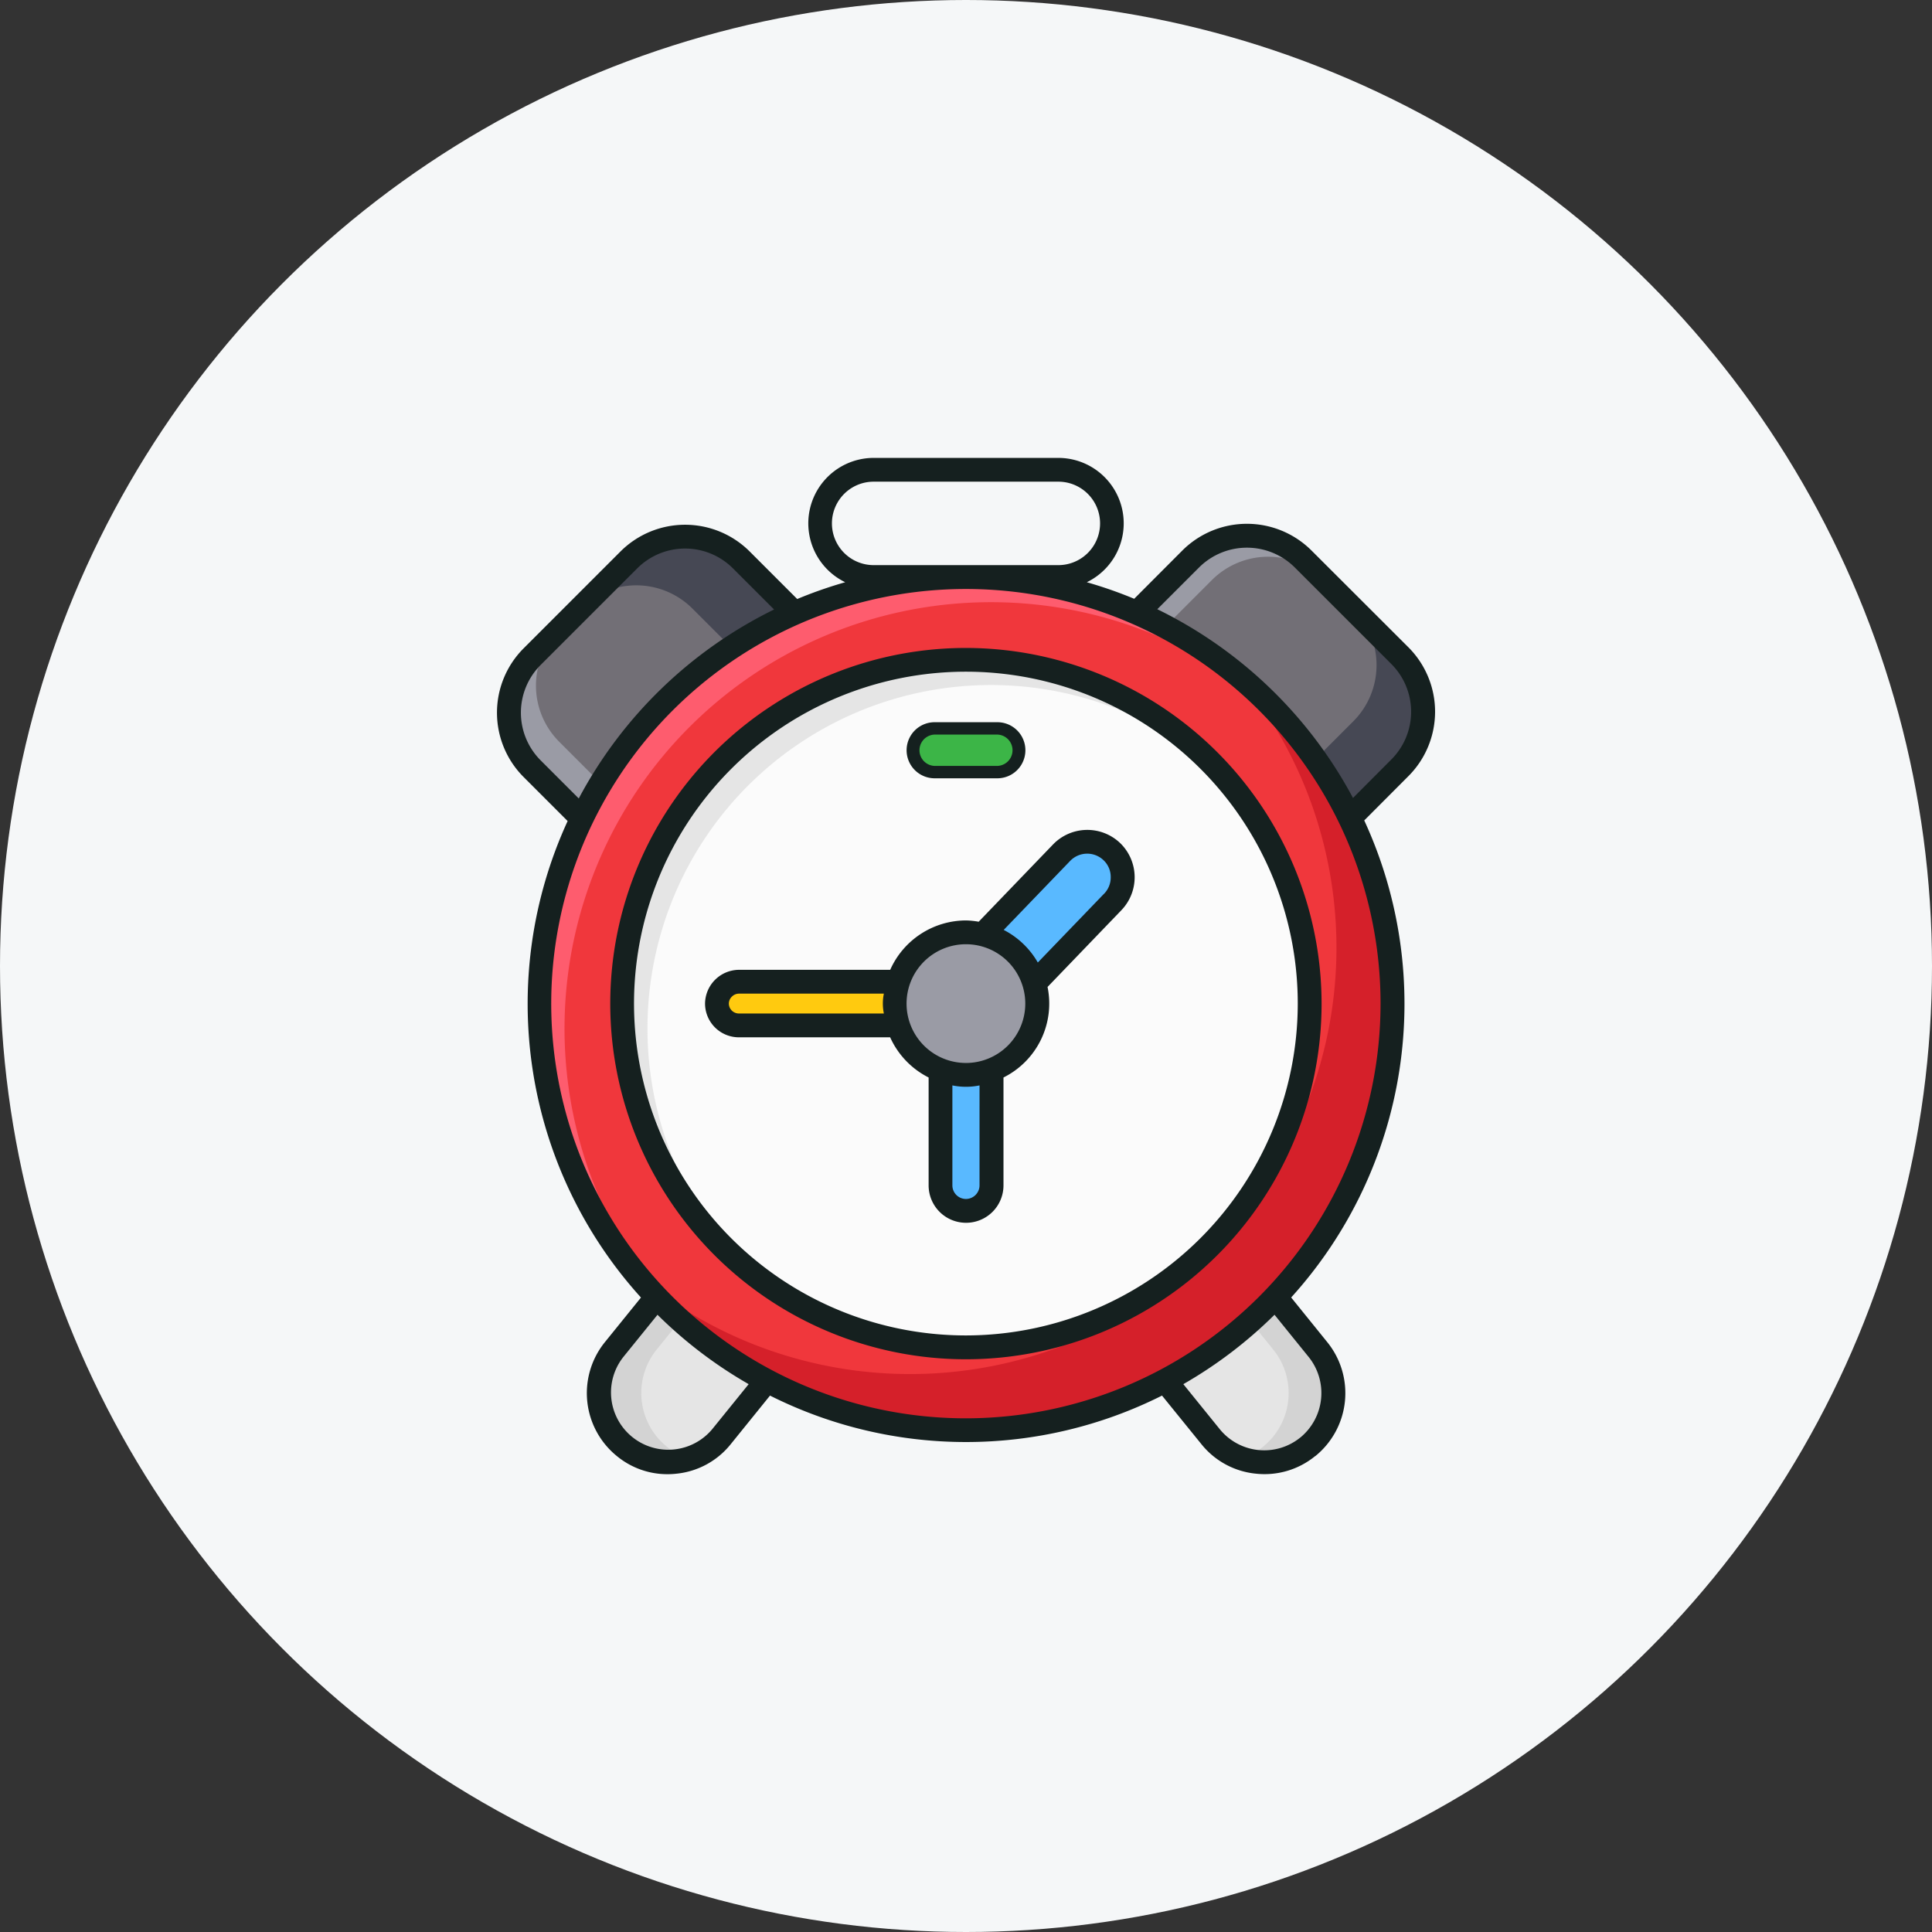 <svg xmlns="http://www.w3.org/2000/svg" width="124" height="124" viewBox="0 0 124 124">
  <rect x="0" y="0" width="124" height="124" fill="#333333" stroke="none"/>
  <g id="그룹_832" data-name="그룹 832" transform="translate(-384 -1412)">
    <circle id="타원_26" data-name="타원 26" cx="62" cy="62" r="62" transform="translate(384 1412)" fill="#f5f7f8"/>
    <g id="그룹_515" data-name="그룹 515" transform="translate(253.973 -397.969)">
      <g id="그룹_498" data-name="그룹 498" transform="translate(162.696 1844.407)">
        <path id="패스_1727" data-name="패스 1727" d="M219.739,1904.084,206.326,1917.5l-39.259-39.269a5.1,5.1,0,0,1,0-7.206l6.207-6.207a5.1,5.1,0,0,1,7.206,0Z" transform="translate(-165.577 -1863.324)" fill="#726f76"/>
      </g>
      <g id="그룹_499" data-name="그룹 499" transform="translate(167.262 1844.407)">
        <path id="패스_1728" data-name="패스 1728" d="M236.838,1904.084l-3.129,3.129-39.259-39.269a5.1,5.1,0,0,0-7.206,0l3.129-3.129a5.1,5.1,0,0,1,7.205,0Z" transform="translate(-187.245 -1863.324)" fill="#464854"/>
      </g>
      <g id="그룹_500" data-name="그룹 500" transform="translate(162.694 1850.372)">
        <path id="패스_1729" data-name="패스 1729" d="M208.049,1938.1l-1.733,1.733-39.259-39.269a5.1,5.1,0,0,1,0-7.206l1.732-1.732a5.1,5.1,0,0,0,0,7.205Z" transform="translate(-165.567 -1891.629)" fill="#9a9ba5"/>
      </g>
      <g id="그룹_501" data-name="그룹 501" transform="translate(167.2 1844.349)">
        <path id="패스_1730" data-name="패스 1730" d="M186.948,1903.807l13.412,13.412,39.259-39.269a5.1,5.1,0,0,0,0-7.206l-6.207-6.207a5.1,5.1,0,0,0-7.205,0Z" transform="translate(-186.948 -1863.048)" fill="#726f76"/>
      </g>
      <g id="그룹_502" data-name="그룹 502" transform="translate(177.627 1849.057)">
        <path id="패스_1731" data-name="패스 1731" d="M278.675,1895.582l-39.259,39.269-2.986-2.986,39.259-39.269a5.1,5.1,0,0,0,0-7.206l2.986,2.986A5.1,5.1,0,0,1,278.675,1895.582Z" transform="translate(-236.43 -1885.39)" fill="#464854"/>
      </g>
      <g id="그룹_503" data-name="그룹 503" transform="translate(167.201 1844.346)">
        <path id="패스_1732" data-name="패스 1732" d="M234.775,1865.88a5.1,5.1,0,0,0-7.206,0l-39.259,39.269-1.355-1.355,39.259-39.269a5.1,5.1,0,0,1,7.206,0Z" transform="translate(-186.955 -1863.034)" fill="#9a9ba5"/>
      </g>
      <g id="그룹_504" data-name="그룹 504" transform="translate(181.047 1863.185)">
        <path id="패스_1733" data-name="패스 1733" d="M285.57,1992.08h0a4.436,4.436,0,0,0,.659-6.238l-25.685-31.761a4.436,4.436,0,0,0-6.24-.659h0a4.436,4.436,0,0,0-.659,6.238l25.686,31.762A4.436,4.436,0,0,0,285.57,1992.08Z" transform="translate(-252.658 -1952.434)" fill="#e5e5e5"/>
      </g>
      <g id="그룹_505" data-name="그룹 505" transform="translate(184.038 1863.187)">
        <path id="패스_1734" data-name="패스 1734" d="M296.774,1992.083a4.451,4.451,0,0,1-4.23.754,4.685,4.685,0,0,0,1.355-.754,4.435,4.435,0,0,0,.663-6.238l-25.694-31.758a4.419,4.419,0,0,0-2.018-1.406,4.438,4.438,0,0,1,4.892,1.406l25.683,31.758A4.425,4.425,0,0,1,296.774,1992.083Z" transform="translate(-266.851 -1952.441)" fill="#d3d3d3"/>
      </g>
      <g id="그룹_506" data-name="그룹 506" transform="translate(168.453 1863.185)">
        <path id="패스_1735" data-name="패스 1735" d="M194.538,1992.08h0a4.436,4.436,0,0,1-.659-6.238l25.685-31.761a4.436,4.436,0,0,1,6.24-.659h0a4.436,4.436,0,0,1,.659,6.238l-25.686,31.761A4.436,4.436,0,0,1,194.538,1992.08Z" transform="translate(-192.893 -1952.434)" fill="#e5e5e5"/>
      </g>
      <g id="그룹_507" data-name="그룹 507" transform="translate(168.45 1863.186)">
        <path id="패스_1736" data-name="패스 1736" d="M224.377,1952.659a4.382,4.382,0,0,0-2.079,1.427L196.6,1985.844a4.435,4.435,0,0,0,.663,6.237,4.226,4.226,0,0,0,1.427.764,4.43,4.43,0,0,1-4.821-7l25.683-31.758A4.428,4.428,0,0,1,224.377,1952.659Z" transform="translate(-192.879 -1952.439)" fill="#d3d3d3"/>
      </g>
      <g id="그룹_508" data-name="그룹 508" transform="translate(164.659 1847.005)">
        <ellipse id="타원_25" data-name="타원 25" cx="27.37" cy="27.378" rx="27.37" ry="27.378" transform="translate(0 0)" fill="#f0373c"/>
      </g>
      <g id="그룹_509" data-name="그룹 509" transform="translate(170.972 1853.317)">
        <path id="패스_1737" data-name="패스 1737" d="M253.27,1926.672a27.36,27.36,0,0,1-48.421,17.479,27.367,27.367,0,0,0,38.525-38.546A27.3,27.3,0,0,1,253.27,1926.672Z" transform="translate(-204.849 -1905.606)" fill="#d5202a"/>
      </g>
      <g id="그룹_510" data-name="그룹 510" transform="translate(164.663 1847.008)">
        <path id="패스_1738" data-name="패스 1738" d="M222.528,1884.617a27.37,27.37,0,0,0-38.79,38.566,27.376,27.376,0,1,1,38.79-38.566Z" transform="translate(-174.912 -1875.669)" fill="#fe5c6e"/>
      </g>
      <g id="그룹_511" data-name="그룹 511" transform="translate(169.973 1852.32)">
        <path id="패스_1739" data-name="패스 1739" d="M222.163,1945a22.063,22.063,0,1,1,22.056-22.062A22.084,22.084,0,0,1,222.163,1945Z" transform="translate(-200.107 -1900.875)" fill="#fbfbfb"/>
      </g>
      <g id="그룹_512" data-name="그룹 512" transform="translate(169.974 1852.318)">
        <path id="패스_1740" data-name="패스 1740" d="M238.523,1908.153A22.045,22.045,0,0,0,207.4,1939.3a22.047,22.047,0,1,1,31.126-31.146Z" transform="translate(-200.11 -1900.866)" fill="#e5e5e5"/>
      </g>
      <path id="패스_1741" data-name="패스 1741" d="M308.092,1960.15l-7.761,8.067-3.281-3.158,7.761-8.067a2.282,2.282,0,0,1,3.226-.069,2.245,2.245,0,0,1,.694,1.6A2.278,2.278,0,0,1,308.092,1960.15Z" transform="translate(-106.648 -92.291)" fill="#59b9ff"/>
      <path id="패스_1742" data-name="패스 1742" d="M296.986,2020.8v-10.7h3.28v10.7a1.645,1.645,0,0,1-1.64,1.648,1.617,1.617,0,0,1-1.161-.486A1.64,1.64,0,0,1,296.986,2020.8Z" transform="translate(-106.597 -134.757)" fill="#59b9ff"/>
      <path id="패스_1743" data-name="패스 1743" d="M244.432,1998.925h-14.1a1.4,1.4,0,0,0-.991.409,1.381,1.381,0,0,0-.415.991,1.4,1.4,0,0,0,1.406,1.4h14.1Z" transform="translate(-52.882 -125.942)" fill="#ffca0f"/>
      <path id="패스_1744" data-name="패스 1744" d="M287.644,1993.013a4.574,4.574,0,1,1,4.572-4.574A4.578,4.578,0,0,1,287.644,1993.013Z" transform="translate(-95.615 -114.056)" fill="#9a9ba5"/>
      <g id="그룹_514" data-name="그룹 514" transform="translate(161.927 1839.356)">
        <path id="패스_1745" data-name="패스 1745" d="M293.992,1921.75h-4.025a1.4,1.4,0,0,0,0,2.806h4.025a1.4,1.4,0,0,0,0-2.806Z" transform="translate(-261.878 -1904.387)" fill="#3cb547"/>
        <g id="그룹_513" data-name="그룹 513" transform="translate(0 0)">
          <path id="패스_1746" data-name="패스 1746" d="M220.408,1851.5,214.2,1845.3a5.868,5.868,0,0,0-8.286,0l-3.092,3.1a27.877,27.877,0,0,0-3.042-1.062,4.2,4.2,0,0,0-1.824-7.98H186.1a4.2,4.2,0,0,0-1.825,7.98,27.851,27.851,0,0,0-3.081,1.077l-3.054-3.054a5.868,5.868,0,0,0-8.286,0l-6.207,6.207a5.843,5.843,0,0,0,0,8.286l2.812,2.812a28.078,28.078,0,0,0,4.707,30.582l-2.321,2.869a5.2,5.2,0,0,0,.775,7.307,5.09,5.09,0,0,0,3.261,1.162,5.008,5.008,0,0,0,.55-.031,5.118,5.118,0,0,0,3.5-1.9l2.517-3.114a28.033,28.033,0,0,0,25.16,0l2.522,3.111a5.118,5.118,0,0,0,3.5,1.9,5.131,5.131,0,0,0,3.812-1.131h.01a5.2,5.2,0,0,0,.765-7.307l-2.32-2.87a28.078,28.078,0,0,0,4.69-30.618l2.828-2.836A5.85,5.85,0,0,0,220.408,1851.5ZM186.1,1846.24a2.678,2.678,0,1,1,0-5.356h11.854a2.678,2.678,0,1,1,0,5.356Zm-21.372,12.531a4.331,4.331,0,0,1,0-6.125l6.207-6.207a4.343,4.343,0,0,1,6.125,0l2.649,2.649a28.325,28.325,0,0,0-12.536,12.128Zm11.017,42.918a3.675,3.675,0,0,1-5.718-4.617l2.2-2.718a28.29,28.29,0,0,0,5.851,4.453Zm37.73.55a3.676,3.676,0,0,1-5.167-.55l-2.332-2.882a28.3,28.3,0,0,0,5.852-4.454l2.2,2.719A3.693,3.693,0,0,1,213.477,1902.239ZM192.029,1901a26.614,26.614,0,1,1,26.605-26.613A26.639,26.639,0,0,1,192.029,1901Zm24.836-39.816a28.325,28.325,0,0,0-12.559-12.114l2.689-2.689a4.349,4.349,0,0,1,6.125,0l6.207,6.207a4.33,4.33,0,0,1,0,6.125Z" transform="translate(-161.927 -1839.356)" fill="#15201f"/>
          <path id="패스_1747" data-name="패스 1747" d="M219.3,1897.25a22.827,22.827,0,1,0,22.82,22.827A22.85,22.85,0,0,0,219.3,1897.25Zm0,44.124a21.3,21.3,0,1,1,21.291-21.3A21.318,21.318,0,0,1,219.3,1941.374Z" transform="translate(-189.198 -1885.05)" fill="#15201f"/>
          <path id="패스_1748" data-name="패스 1748" d="M247.613,1953.609l-4.767,4.954a5.274,5.274,0,0,0-.813-.082,5.337,5.337,0,0,0-4.866,3.169h-9.713a2.192,2.192,0,0,0-2.171,2.171,2.171,2.171,0,0,0,2.171,2.161h9.71a5.349,5.349,0,0,0,2.469,2.579v6.92a2.4,2.4,0,0,0,2.405,2.405,2.4,2.4,0,0,0,2.4-2.405v-6.92a5.3,5.3,0,0,0,2.828-5.811l4.734-4.921a3.052,3.052,0,0,0-.071-4.311A3.055,3.055,0,0,0,247.613,1953.609Zm-20.16,10.844a.644.644,0,0,1-.642-.632.625.625,0,0,1,.193-.448.643.643,0,0,1,.448-.194h9.308a3.183,3.183,0,0,0,0,1.274ZM242.9,1975.48a.875.875,0,0,1-.866.877.871.871,0,0,1-.876-.877v-6.411a4.352,4.352,0,0,0,1.743,0Zm-.871-7.852a3.81,3.81,0,1,1,3.808-3.809A3.813,3.813,0,0,1,242.033,1967.629Zm8.862-10.86-4.25,4.413a5.334,5.334,0,0,0-2.189-2.092l4.258-4.421a1.517,1.517,0,0,1,2.151-.051,1.473,1.473,0,0,1,.459,1.07A1.5,1.5,0,0,1,250.895,1956.768Z" transform="translate(-211.932 -1928.792)" fill="#15201f"/>
          <path id="패스_1749" data-name="패스 1749" d="M288.478,1923.464H292.5a1.8,1.8,0,1,0,0-3.6h-4.024a1.8,1.8,0,1,0,0,3.6Zm0-2.806H292.5a1.006,1.006,0,0,1,0,2.011h-4.024a1.006,1.006,0,0,1,0-2.011Z" transform="translate(-260.388 -1902.898)" fill="#15201f"/>
        </g>
      </g>
    </g>
  </g>
</svg>
